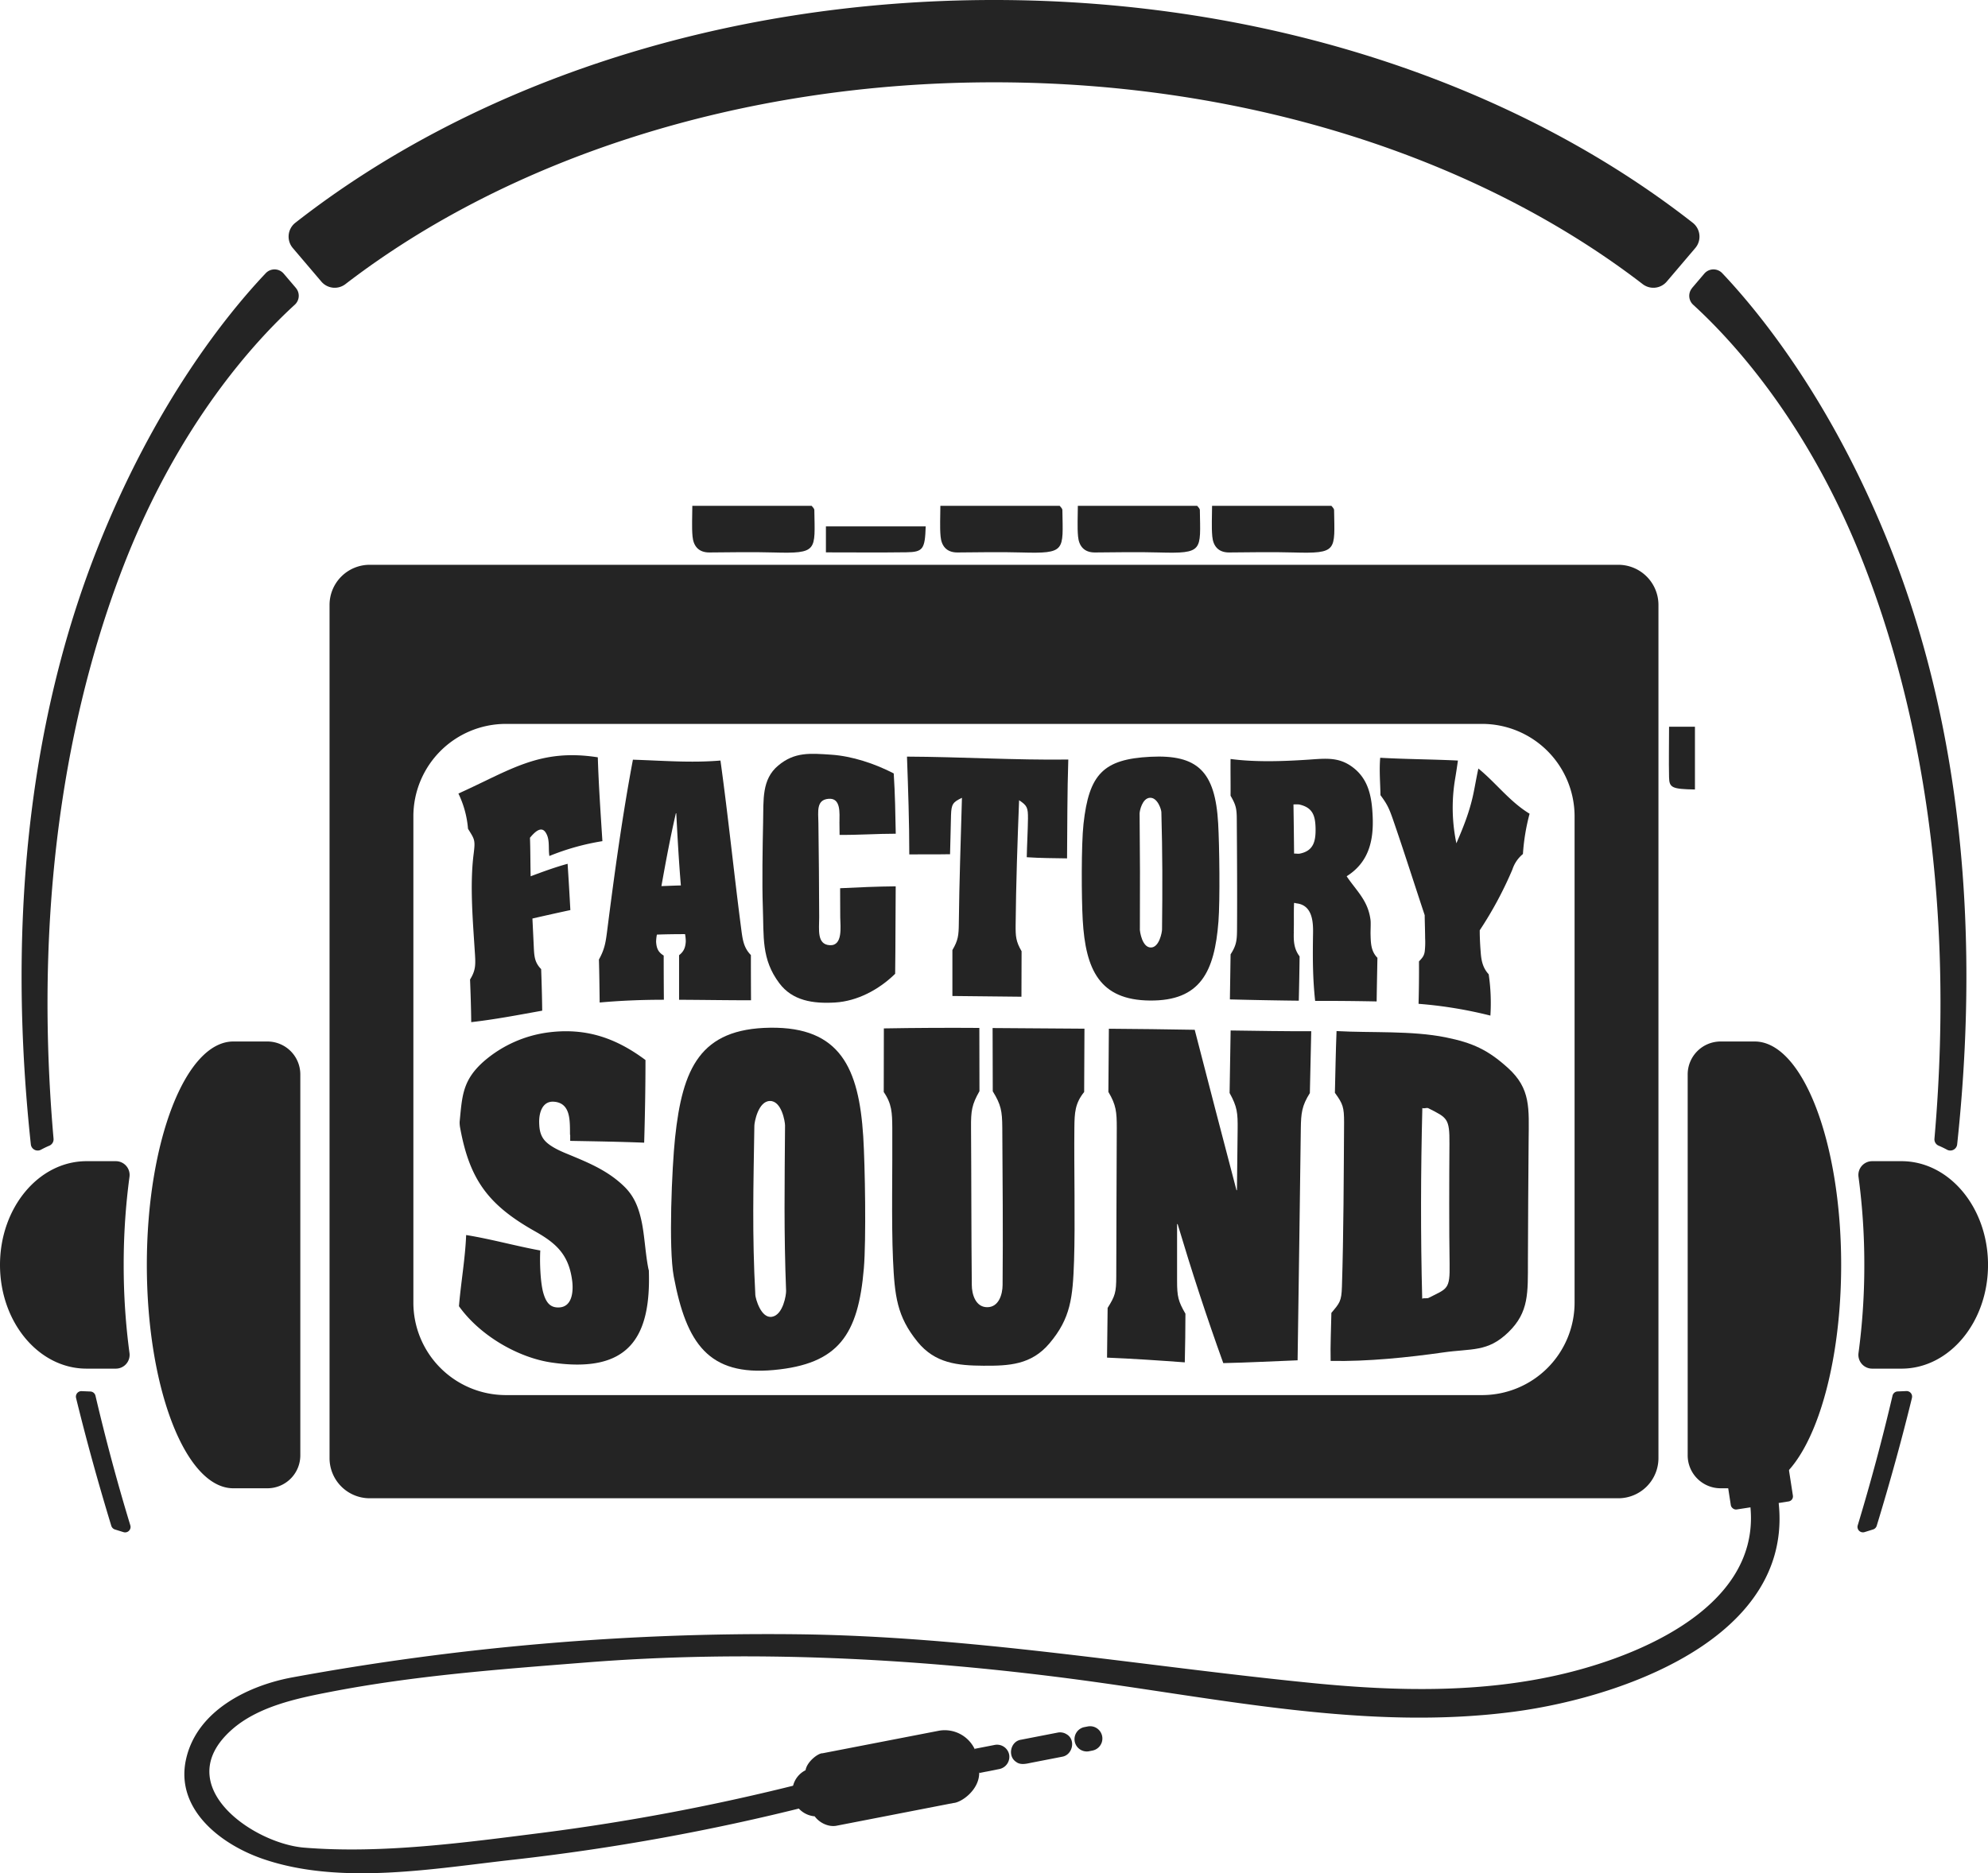 <svg xmlns="http://www.w3.org/2000/svg" viewBox="0 0 865.66 815.92"><defs><style>.cls-1{fill:#242424;}</style></defs><g id="Layer_2" data-name="Layer 2"><g id="Layer_2-2" data-name="Layer 2"><g id="logo_1" data-name="logo 1"><path class="cls-1" d="M248.21,494.31c-.08-5.9.47-13.89-7-14.45-4.89-.37-6.53,4.54-6.43,9.07.06,2.41.28,5.29,2.33,7.72s6.06,4.35,9.25,5.67c9.27,3.85,18,7.24,25.4,14.42,4.26,4.14,6.23,8.88,7.58,15.09s1.67,14.24,3,20.79c0,.16.18.57.19.75,1,29.42-8.9,45-42.4,40.08-14.31-2.09-31-11.53-40.28-24.52.87-10.49,2.72-20.64,3.13-31,10.9,1.75,21.39,4.74,32.28,6.73-.3,5.38.06,14.2,1.37,18.66s3.26,6.2,6.58,6.15c6-.09,6.43-6.94,6-11.11-1.37-11.85-7-16.84-16.28-22.07-20.34-11.45-28.46-22.5-32.57-45.1a13.31,13.31,0,0,1-.22-2.51c1.11-11.24,1.19-18.12,10.5-26.37a53.43,53.43,0,0,1,28.85-12.73c15.88-1.85,28.74,2.54,41.58,12.12,0,12.05-.22,24-.57,36-10.74-.43-21.47-.59-32.21-.79,0-.68,0-2,0-2.61Z"/><path class="cls-1" d="M376.16,552.4c-2.44,29-11,41.73-39.27,44.32s-38-11.46-43.5-40.68c-2.35-12.44-.8-47.58.56-60.47,3.21-30.29,10.9-47.53,41.4-47.94S374,465.19,375.89,495C376.69,507.69,377.2,540.05,376.16,552.4Zm-47.28,11.5c.09,1.62,2.45,10.48,7.3,9.63s6.17-9.62,6.12-11.21c-1-25.73-.64-46.39-.46-72.12,0-1.59-1.46-10.7-6.56-10.66s-6.78,9.17-6.8,10.79c-.41,26.21-1,47.46.42,73.57Z"/><path class="cls-1" d="M432.22,447.77c13.34.07,26.67.19,40,.28-.05,9.19-.09,18.41-.13,27.58-4,4.95-4.19,9.07-4.26,15.54-.19,17.53.4,41.74-.14,57.91s-1.48,25.11-10.68,36c-7.92,9.42-17.69,9.85-28.84,9.77s-21-1-28.66-10.45c-8.92-11-9.94-19.82-10.66-35.82s-.18-40.12-.31-57.45c-.05-6.4-.19-10.38-3.72-15.49,0-9.21,0-18.48.05-27.71q20.79-.36,41.58-.21c0,9.17,0,18.47.05,27.55-3.35,5.91-3.72,8.56-3.67,15.84.16,22.23.1,45.65.33,68.51,0,4,1.58,9.72,6.69,9.74s6.69-5.66,6.72-9.64c.22-22.89,0-46.28-.13-68.56-.05-7.3-.56-10-4.15-15.84,0-9.09-.06-18.39-.07-27.56Z"/><path class="cls-1" d="M538.38,518.41c.06,0,.24.06.24-.11.09-8.09.21-18.81.3-26.25s-.2-10-3.5-16c.18-9,.28-18.17.45-27.22,11.7.15,23.4.38,35.1.31-.21,9-.41,18-.6,26.95-3.47,5.53-3.85,8.69-3.94,15.53-.43,33.2-.89,67.4-1.4,100.87-10.79.41-21.57,1-32.36,1.22-7.22-20-13.8-40.18-19.88-60.55,0,0-.23-.06-.24.1,0,7.56,0,17.66,0,24.59s.51,8.93,3.64,14.35c0,7-.13,14.14-.28,21.18-11.28-.83-22.56-1.6-33.86-2.06.12-7.2.2-14.55.26-21.65,3.29-5.26,3.73-6.77,3.76-13.62.09-20.61.1-44,.22-64.81,0-6.91-.28-10-3.65-15.64.06-9.1.12-18.36.21-27.53q18.69.13,37.38.46,9,34.94,18.18,69.84Z"/><path class="cls-1" d="M629.5,451.83c11.81,2.36,18.46,5.49,27.13,13.32,10,9.06,9.12,17.56,9,31.7s-.28,38.47-.31,52.34.54,22.3-8.51,31.07-15.86,7-28.57,8.83c-14.83,2.12-32.86,4-48.82,3.66-.17-7,.21-14.06.32-20.92,3.59-4.26,4.39-5,4.59-11.33.74-22.89.79-48.72.94-71.65,0-6.6-.49-8.06-4-12.87.22-8.86.36-17.89.72-26.89,15.47.85,32.56-.26,47.52,2.73ZM619.3,565.66c.8-.41,2,0,2.73-.34,8.21-4.16,9.37-3.54,9.19-14.77-.24-14.63-.18-37.79-.07-52.34.09-11.17-.94-11.32-9.18-15.51-.75-.38-1.83.3-2.62-.09-.7,27.72-.78,55.34-.06,83Z"/><path class="cls-1" d="M239.22,372.8c-.56-3.42.38-7.26-1.69-10.3s-5.18.5-6.76,2.39c.21,5.62.16,11.18.3,16.78,5.32-2,10.62-3.94,16.09-5.44q.66,10.08,1.2,20.16-8.27,1.78-16.52,3.68c.2,4.07.41,8.52.6,12.5s.37,6.66,3.2,9.53c.22,6,.39,12.07.46,18.1-10.28,1.85-20.52,3.82-30.91,5-.06-6.19-.27-12.43-.51-18.57,2.31-3.75,2.45-6.07,2.16-10.72-.87-14-2.34-30.16-.62-43.79.81-6.37.48-6.41-2.43-11.15a43.09,43.09,0,0,0-4.18-15.34c22.72-10.23,35.36-19.74,60.7-15.78.37,12.19,1.23,24.35,2,36.52a105.08,105.08,0,0,0-23.08,6.46Z"/><path class="cls-1" d="M289.06,435.45c-9.35,0-18.63.36-27.94,1.2-.08-6.23-.14-12.55-.32-18.72,2.5-4.53,2.94-7.39,3.62-12.78,3.12-24.52,6.56-49.73,11.18-74.26,12.92.4,25.18,1.46,38.12.37,3.4,24.56,5.89,49.32,9.11,73.88.56,4.26,1.06,7.72,4.14,10.84q0,9.84.06,19.7c-10.44,0-20.89-.18-31.33-.22q0-9.7,0-19.42c2.09-1.61,2.77-3.38,2.92-6a18,18,0,0,0-.32-3.17c-4.09,0-8.17.05-12.26.2a17.83,17.83,0,0,0-.34,3.13c.17,2.8.88,4.52,3.3,6q0,9.64.08,19.3Zm7.42-49.78c-.88-10.45-1.46-21-2-31.4,0-.06-.17-.06-.19,0-2.41,10.46-4.39,21.08-6.28,31.68,2.83-.09,5.65-.23,8.48-.29Z"/><path class="cls-1" d="M365.54,358.1c0-3.9.71-10.62-4.72-10.18s-4.54,5.39-4.45,10.66c.2,12.46.29,28.57.34,41,0,5.28-1.1,11.81,4.64,12.11s4.59-8.13,4.53-12.12,0-8.65-.05-12.7c8.06-.4,16.12-.75,24.2-.82-.13,12.7-.06,25.34-.24,38.09-7.08,6.95-16.53,11.94-26.19,12.51s-18.53-.8-24.23-8.38c-7.9-10.51-6.72-20.19-7.2-33.21-.38-10.32-.09-26.83.12-36.81s-.64-18.75,6.55-24.79,14-5.35,23.09-4.75,19,3.89,27.24,8.16c.57,8.81.72,17.48.88,26.26-8.16,0-16.3.59-24.46.51,0-1.55-.07-4.16-.06-5.58Z"/><path class="cls-1" d="M395,329.55c23.39.1,46.83,1.57,70.18,1.27-.47,14.34-.41,28.7-.54,43.05-5.85-.09-11.71-.11-17.55-.5.1-5.16.49-12.07.53-16.82s-.35-5.69-3.86-8c-.72,18-1.34,36.56-1.51,54.25-.05,5.16.14,7.3,2.59,11.51,0,6.54-.07,13.23-.06,19.82-10-.09-20-.24-30.07-.32,0-6.67,0-13.43,0-20,2.5-4.22,2.74-6.38,2.8-11.58.18-17.84.87-36.6,1.36-54.74-3.91,1.9-4.6,2.67-4.76,7.57s-.23,11.73-.42,17c-5.92.12-11.83,0-17.75.08,0-14.2-.49-28.35-1-42.53Z"/><path class="cls-1" d="M530.56,401.43c-1.71,21.94-7.92,34.55-29.82,34.36s-28.05-13.39-29.28-35.16c-.53-9.27-.67-32.64.35-41.82,2.38-21.57,8.58-28.16,29.14-29.19s28.21,6.36,29.49,29.05c.55,9.66.85,33.43.12,42.77Zm-34.23,3.26c0,1.11,1,7.9,4.73,8S506,406,506,404.86c.21-18.25.21-32.9-.29-51.09,0-1.12-1.66-6.49-5-6.29s-4.5,5.76-4.48,6.87c.18,17.93.22,32.33.12,50.34Z"/><path class="cls-1" d="M563.38,405.8c-.11,4.08,0,7.39,2.52,10.76-.07,6.43-.2,12.87-.35,19.3q-15-.17-30-.56c.11-6.53.2-13.14.3-19.62,2.57-4,2.78-6.1,2.81-11.15.1-15.19,0-32.21-.11-47.35,0-5-.37-6.58-2.71-10.6.05-5.26-.06-10.65,0-16,10.92,1.46,23.17,1,33.77.3,7.54-.51,13.19-1.26,19.19,3.13,7.19,5.25,8.58,13.12,8.93,21.84.43,10.51-1.83,19.78-11.23,25.74a.16.16,0,0,0,0,.25c4.47,6.53,9.23,10.49,10.29,18.92.15,1.19,0,4.18,0,5.84.11,3.94.07,7.6,3,10.58-.12,6.35-.25,12.69-.34,19q-13.4-.27-26.78-.24c-1.1-10.21-1.08-19-.91-29.66.08-5.07-.41-12.09-7.27-12.83-.26,0-.94-.36-1-.06-.19,4,0,8.3-.14,12.38Zm.12-34c.75-.08,1.77.16,2.47,0,6.08-1.19,7-5.52,6.88-11.13s-1.39-9-7.17-10.28a18.08,18.08,0,0,0-2.45,0c.12,7.15.2,14.28.27,21.44Z"/><path class="cls-1" d="M606.79,357.59c-1.84-5.33-2.6-7.11-5.67-11.24-.1-5.33-.58-10.9-.12-16.3,11.28.64,22.55.66,33.84,1.21-.49,3.46-.71,4.93-1.35,8.77a75.75,75.75,0,0,0,.68,27.27c3-6.94,5.6-13.36,7.28-21,.75-3.41,1.49-8,2.3-11.56,7.74,6.31,13.66,14.45,22.3,19.68a89.94,89.94,0,0,0-2.9,17.55,14.58,14.58,0,0,0-4.57,6.7,163.83,163.83,0,0,1-14.24,26.52c0,3.45.18,6.6.46,10.06s1,6.46,3.44,9.1a85.65,85.65,0,0,1,.74,18,187.93,187.93,0,0,0-31.28-5.13c.17-6.15.23-12.34.19-18.47,1.31-1.43,2.2-2.26,2.5-4.33a35.81,35.81,0,0,0,.17-5.82c0-2.58-.16-7-.19-10-4.46-13.41-9.13-28.13-13.58-41Z"/><path class="cls-1" d="M301.48,220.31h51.94c.23.35,1.17,1.11,1.18,1.87.25,17.72,1.71,19-17.87,18.45-9.28-.26-18.58-.07-27.87,0-4.71,0-6.92-2.83-7.3-7s-.09-8.62-.09-13.32Z"/><path class="cls-1" d="M359.64,240.59V229.28h43.45c-.31,9.88-1.16,11.17-8.37,11.27C383.48,240.71,372.23,240.59,359.64,240.59Z"/><path class="cls-1" d="M409.49,220.31h51.94c.23.35,1.17,1.11,1.18,1.87.25,17.72,1.71,19-17.87,18.45-9.28-.26-18.58-.07-27.87,0-4.71,0-6.92-2.83-7.3-7s-.09-8.62-.09-13.32Z"/><path class="cls-1" d="M469.35,220.31h51.94c.23.35,1.17,1.11,1.18,1.87.25,17.72,1.71,19-17.87,18.45-9.28-.26-18.58-.07-27.87,0-4.71,0-6.92-2.83-7.3-7s-.09-8.62-.09-13.32Z"/><path class="cls-1" d="M527.8,220.31h51.94c.23.35,1.17,1.11,1.18,1.87.25,17.72,1.71,19-17.87,18.45-9.28-.26-18.58-.07-27.87,0-4.71,0-6.92-2.83-7.3-7s-.09-8.62-.09-13.32Z"/><g id="bottoneDX"><path class="cls-1" d="M726.74,316.53h11.31v27.34c-9.88-.19-11.17-.73-11.27-5.27-.16-7.08,0-14.16,0-22.08Z"/></g><g id="cassetta"><path class="cls-1" d="M704.73,246H160.93a17.48,17.48,0,0,0-17.43,17.43V635.15a17.48,17.48,0,0,0,17.43,17.43h543.8a17.48,17.48,0,0,0,17.43-17.43V263.38A17.48,17.48,0,0,0,704.73,246ZM685.64,567.47a40.29,40.29,0,0,1-40.17,40.17H220.19A40.29,40.29,0,0,1,180,567.47v-212a40.29,40.29,0,0,1,40.17-40.17H645.47a40.29,40.29,0,0,1,40.17,40.17Z"/></g><path class="cls-1" d="M432.83,35.85c111.64,0,212.16,33.83,282.42,87.87a7.64,7.64,0,0,0,10.51-1.06l12.4-14.58a7.68,7.68,0,0,0-1-11C660.84,37.31,552.73,0,432.83,0s-228,37.31-304.29,97.08a7.67,7.67,0,0,0-1,11l12.4,14.58a7.64,7.64,0,0,0,10.51,1.06c70.26-54,170.79-87.87,282.42-87.87Z"/><path class="cls-1" d="M811.8,550.94a285.34,285.34,0,0,0-2.53-38.41,6,6,0,0,1,5.94-6.77H828c20.8,0,37.67,20.23,37.67,45.18S848.8,596.12,828,596.12H815.21a6,6,0,0,1-5.94-6.77,285.34,285.34,0,0,0,2.53-38.41Z"/><path class="cls-1" d="M734.89,468a14.34,14.34,0,0,1,14.32-14.37h14.84c20.8,0,37.67,43.56,37.67,97.3s-16.86,97.3-37.67,97.3H749.21a14.34,14.34,0,0,1-14.32-14.37V468Z"/><path class="cls-1" d="M832.54,608.89q-6.6,27-15.34,55.68a2.42,2.42,0,0,1-1.57,1.59l-3.73,1.16a2.37,2.37,0,0,1-2.95-3c5.86-19.38,10.86-38.18,15.14-56.44a2.38,2.38,0,0,1,2.21-1.83l3.8-.16a2.4,2.4,0,0,1,2.43,3Z"/><path class="cls-1" d="M736.84,125.39l5.27-6.19a5.25,5.25,0,0,1,7.82-.22c16.79,17.73,48.57,56.94,73.65,120.71,22.48,57.15,41.18,142.18,28.65,258.77a3,3,0,0,1-4.42,2.3c-1.18-.64-2.38-1.22-3.61-1.74a3,3,0,0,1-1.86-3c9.83-112.25-9.55-196-30.83-250.5-23.82-61-56.85-96.91-74.24-112.79a5.27,5.27,0,0,1-.43-7.3Z"/><path class="cls-1" d="M53.86,550.94a285.34,285.34,0,0,1,2.53-38.41,6,6,0,0,0-5.94-6.77H37.67C16.87,505.76,0,526,0,550.94s16.86,45.18,37.67,45.18H50.45a6,6,0,0,0,5.94-6.77,285.34,285.34,0,0,1-2.53-38.41Z"/><path class="cls-1" d="M130.77,468a14.34,14.34,0,0,0-14.32-14.37H101.61c-20.8,0-37.67,43.56-37.67,97.3s16.86,97.3,37.67,97.3h14.84a14.34,14.34,0,0,0,14.32-14.37V468Z"/><path class="cls-1" d="M33.12,608.89q6.6,27,15.34,55.68A2.42,2.42,0,0,0,50,666.16l3.73,1.16a2.37,2.37,0,0,0,3-3C50.85,645,45.85,626.17,41.57,607.91a2.38,2.38,0,0,0-2.21-1.83l-3.8-.16a2.4,2.4,0,0,0-2.43,3Z"/><path class="cls-1" d="M128.82,125.39l-5.27-6.19a5.25,5.25,0,0,0-7.82-.22c-16.79,17.73-48.57,56.94-73.65,120.71C19.6,296.84.9,381.86,13.43,498.46a3,3,0,0,0,4.42,2.3c1.18-.64,2.38-1.22,3.61-1.74a3,3,0,0,0,1.86-3c-9.83-112.25,9.55-196,30.83-250.5C78,184.51,111,148.58,128.39,132.7a5.27,5.27,0,0,0,.43-7.3Z"/><path class="cls-1" d="M772.88,645.26c-1.88-7.79-13.89-4.49-12,3.31,11.45,47.57-42.55,71.42-79.56,80.33-36,8.67-73.48,7.78-110.08,4.14-75.31-7.49-148.58-20.42-224.6-21.23a1146,1146,0,0,0-219.14,18.75C108.54,734,86,744.74,81.09,765.91c-5.06,21.62,14.45,37.31,33.68,43.85,33.89,11.54,74.72,4,109.36.18a965,965,0,0,0,127.79-23.22c7.77-2,4.73-11.76-3.06-9.81a955.51,955.51,0,0,1-112.54,21.35c-33.62,4.25-70,9.27-103.9,6.49-22.21-1.83-58.69-27-31.68-51.2C112.08,743.37,129,739.78,143.39,737c36.9-7.2,74.24-9.92,111.71-12.89,70.45-5.59,142.18-2,212.24,7.2C530.7,739.64,595,754,659.15,745.56c50.07-6.61,129.39-35.2,113.72-100.32Z"/><path class="cls-1" d="M472,752.29A5.36,5.36,0,0,0,474,762.81l1.76-.35a5.35,5.35,0,0,0-2-10.51l-1.75.34Z"/><path class="cls-1" d="M464.58,755.45a5.34,5.34,0,0,0-4-.81l-16.06,3.12c-4.55.73-5.89,7.23-2,9.69,1.88,1.46,4.59.72,6.69.29l13.37-2.6c4.45-.8,5.93-7.24,2-9.69Z"/><path class="cls-1" d="M426.38,772.25c0,7.36-7.69,12.85-11.26,13.07l-50.78,9.87c-3.39.7-7.41-1.1-9.59-4.08a10.68,10.68,0,0,1-7-3.47,76.17,76.17,0,0,0-2.44-9.71h0a10.39,10.39,0,0,1,5.47-6.9c.55-3.65,5.47-7.48,7.39-7.38L409,753.8a14.48,14.48,0,0,1,15.37,7.91,25.8,25.8,0,0,1,2,10.53Z"/><path class="cls-1" d="M426.38,772.25l8.82-1.74a5.44,5.44,0,0,0,4.23-6.27,5.37,5.37,0,0,0-6.27-4.23l-8.79,1.71,2,10.53Z"/><rect class="cls-1" x="750.55" y="612.67" width="27.35" height="43.3" rx="2.21" transform="translate(-87.96 124.23) rotate(-8.79)"/></g></g></g></svg>